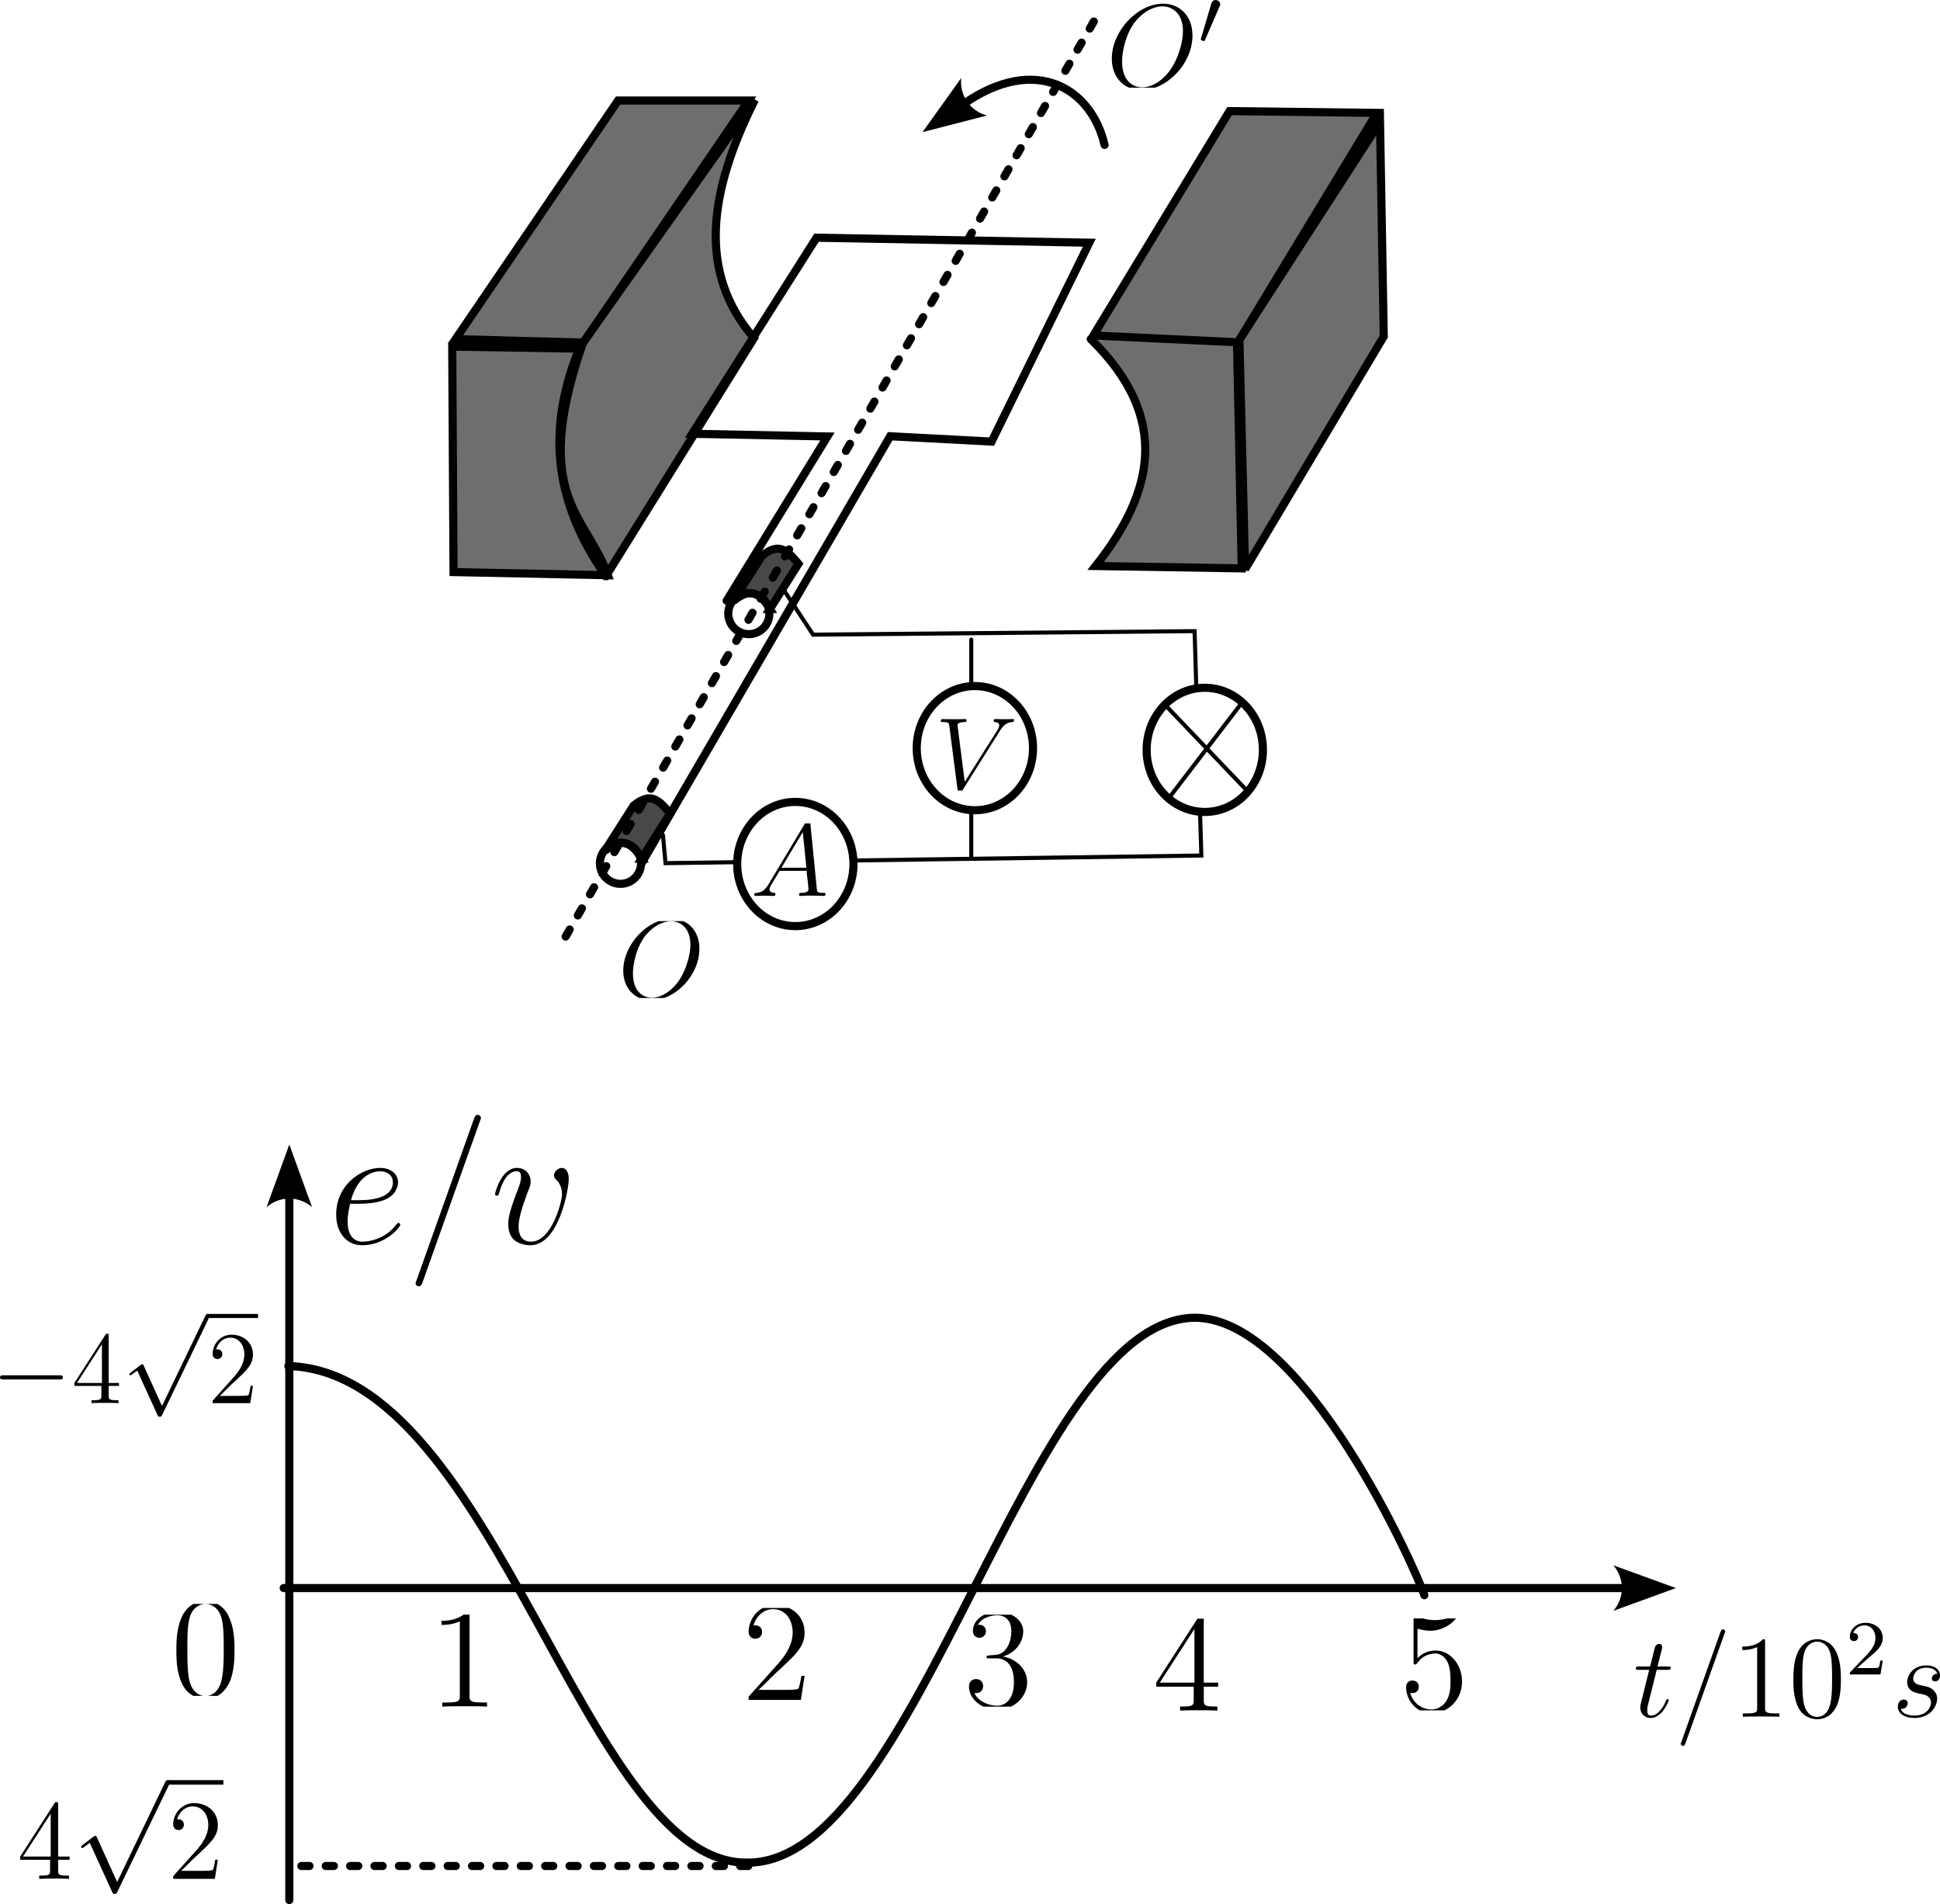 <?xml version="1.0" encoding="UTF-8" standalone="no"?>
<!-- Created with Inkscape (http://www.inkscape.org/) -->
<svg xmlns:inkscape="http://www.inkscape.org/namespaces/inkscape" xmlns:sodipodi="http://sodipodi.sourceforge.net/DTD/sodipodi-0.dtd" xmlns="http://www.w3.org/2000/svg" xmlns:svg="http://www.w3.org/2000/svg" width="47.75mm" height="46.855mm" viewBox="0 0 47.75 46.855" version="1.1" id="svg5" xml:space="preserve" sodipodi:docname="绘图-44.svg" inkscape:version="1.3.2 (1:1.3.2+202404261509+091e20ef0f)">
  <defs id="defs2"><marker style="overflow:visible" id="Arrow2" refX="0" refY="0" orient="auto-start-reverse" inkscape:stockid="Arrow2" markerWidth="7.7" markerHeight="5.6" viewBox="0 0 7.7 5.6" inkscape:isstock="true" inkscape:collect="always" preserveAspectRatio="xMidYMid"><path transform="scale(0.7)" d="M -2,-4 9,0 -2,4 c 2,-2.33 2,-5.66 0,-8 z" style="fill:context-stroke;fill-rule:evenodd;stroke:none" id="arrow2L"></path></marker><clipPath id="clipPath4673">
      <path d="M 0,0 H 8.773 V 8.168 H 0 Z m 0,0" id="path6347"></path>
    </clipPath>
  <clipPath id="clipPath853">
      <path d="M 0,0 H 18 V 8.168 H 0 Z m 0,0" id="path2474"></path>
    </clipPath>
  <clipPath id="clipPath5351">
      <path d="M 0,0 H 9.426 V 8.168 H 0 Z m 0,0" id="path6780"></path>
    </clipPath>
  <clipPath id="clipPath1262">
      <path d="M 0,0 H 9 V 8.168 H 0 Z m 0,0" id="path1576"></path>
    </clipPath>
  <clipPath id="clipPath4897">
      <path d="M 0,0 H 9 V 8.766 H 0 Z m 0,0" id="path6498"></path>
    </clipPath>
  <clipPath id="clipPath7988">
      <path d="M 0,0 H 17 V 11.953 H 0 Z m 0,0" id="path6253"></path>
    </clipPath>
  <clipPath id="clipPath5421">
      <path d="M 0,0 H 10 V 12.465 H 0 Z m 0,0" id="path4479"></path>
    </clipPath>
  <clipPath id="clipPath310">
      <path d="M 6,0 H 17 V 12.434 H 6 Z m 0,0" id="path6854"></path>
    </clipPath>
    <clipPath id="clipPath3837">
      <path d="m 15,0 h 6.668 V 1 H 15 Z m 0,0" id="path5497"></path>
    </clipPath>
    <clipPath id="clipPath3080">
      <path d="m 16,2 h 5.668 v 9 H 16 Z m 0,0" id="path2528"></path>
    </clipPath>
  <clipPath id="clipPath9303">
      <path d="M 16,0 H 26 V 12.434 H 16 Z m 0,0" id="path8102"></path>
    </clipPath>
    <clipPath id="clipPath7655">
      <path d="m 24,0 h 6.969 V 1 H 24 Z m 0,0" id="path8037"></path>
    </clipPath>
    <clipPath id="clipPath1391">
      <path d="m 25,2 h 5.969 v 9 H 25 Z m 0,0" id="path7330"></path>
    </clipPath>
  <clipPath id="clipPath959">
      <path d="M 0,0 H 5.852 V 7.703 H 0 Z m 0,0" id="path3525"></path>
    </clipPath>
  <clipPath id="clipPath2635">
      <path d="M 1,0 H 5 V 7.703 H 1 Z m 0,0" id="path9561"></path>
    </clipPath>
  <clipPath id="clipPath3689">
      <path d="M 0,0 H 5.852 V 7.703 H 0 Z m 0,0" id="path8262"></path>
    </clipPath>
  <clipPath id="clipPath501">
      <path d="M 0,0 H 5.852 V 7.703 H 0 Z m 0,0" id="path6596"></path>
    </clipPath>
  <clipPath id="clipPath5361">
      <path d="M 0,0 H 5.852 V 7.703 H 0 Z m 0,0" id="path9761"></path>
    </clipPath>
  <clipPath id="clipPath535">
      <path d="M 0,0 H 5.852 V 7.703 H 0 Z m 0,0" id="path5704"></path>
    </clipPath>
  <marker style="overflow:visible" id="marker5025-3" refX="0" refY="0" orient="auto-start-reverse" inkscape:stockid="Arrow2" markerWidth="7.7" markerHeight="5.6" viewBox="0 0 7.7 5.6" inkscape:isstock="true" inkscape:collect="always" preserveAspectRatio="xMidYMid"><path transform="scale(0.7)" d="M -2,-4 9,0 -2,4 c 2,-2.33 2,-5.66 0,-8 z" style="fill:context-stroke;fill-rule:evenodd;stroke:none" id="path5023-6"></path></marker><marker style="overflow:visible" id="marker4979-7" refX="0" refY="0" orient="auto-start-reverse" inkscape:stockid="Arrow2" markerWidth="7.7" markerHeight="5.6" viewBox="0 0 7.7 5.6" inkscape:isstock="true" inkscape:collect="always" preserveAspectRatio="xMidYMid"><path transform="scale(0.7)" d="M -2,-4 9,0 -2,4 c 2,-2.33 2,-5.66 0,-8 z" style="fill:context-stroke;fill-rule:evenodd;stroke:none" id="path4977-5"></path></marker><clipPath id="clipPath7988-3">
      <path d="M 0,0 H 17 V 11.953 H 0 Z m 0,0" id="path6253-5"></path>
    </clipPath><clipPath id="clipPath5421-6">
      <path d="M 0,0 H 10 V 12.465 H 0 Z m 0,0" id="path4479-2"></path>
    </clipPath><clipPath id="clipPath310-9">
      <path d="M 6,0 H 17 V 12.434 H 6 Z m 0,0" id="path6854-1"></path>
    </clipPath><clipPath id="clipPath3837-2">
      <path d="m 15,0 h 6.668 V 1 H 15 Z m 0,0" id="path5497-7"></path>
    </clipPath><clipPath id="clipPath3080-0">
      <path d="m 16,2 h 5.668 v 9 H 16 Z m 0,0" id="path2528-9"></path>
    </clipPath><clipPath id="clipPath9303-3">
      <path d="M 16,0 H 26 V 12.434 H 16 Z m 0,0" id="path8102-6"></path>
    </clipPath><clipPath id="clipPath7655-0">
      <path d="m 24,0 h 6.969 V 1 H 24 Z m 0,0" id="path8037-6"></path>
    </clipPath><clipPath id="clipPath1391-2">
      <path d="m 25,2 h 5.969 v 9 H 25 Z m 0,0" id="path7330-6"></path>
    </clipPath><clipPath id="clipPath959-1">
      <path d="M 0,0 H 5.852 V 7.703 H 0 Z m 0,0" id="path3525-8"></path>
    </clipPath><clipPath id="clipPath2635-7">
      <path d="M 1,0 H 5 V 7.703 H 1 Z m 0,0" id="path9561-9"></path>
    </clipPath><clipPath id="clipPath3689-2">
      <path d="M 0,0 H 5.852 V 7.703 H 0 Z m 0,0" id="path8262-0"></path>
    </clipPath><clipPath id="clipPath501-2">
      <path d="M 0,0 H 5.852 V 7.703 H 0 Z m 0,0" id="path6596-3"></path>
    </clipPath><clipPath id="clipPath5361-7">
      <path d="M 0,0 H 5.852 V 7.703 H 0 Z m 0,0" id="path9761-5"></path>
    </clipPath><clipPath id="clipPath535-9">
      <path d="M 0,0 H 5.852 V 7.703 H 0 Z m 0,0" id="path5704-2"></path>
    </clipPath></defs>
  <g inkscape:label="图层 1" inkscape:groupmode="layer" id="layer1" transform="translate(-52.174,-92.771)">
    <path style="fill:#000000;fill-opacity:0.57;stroke:#000000;stroke-width:0.2;stroke-linecap:round;stroke-miterlimit:3.5;stroke-dasharray:none;paint-order:stroke markers fill" d="m 63.387,101.116 3.999,-5.871 h 3.214 l -4.071,5.957 z" id="path468"></path>
    <path style="fill:#000000;fill-opacity:0.57;stroke:#000000;stroke-width:0.2;stroke-linecap:round;stroke-miterlimit:3.5;stroke-dasharray:none;paint-order:stroke markers fill" d="m 63.305,101.3 0.032,5.548 3.799,0.078 c -0.521,-1.471 -1.892,-1.934 -0.663,-5.575 z" id="path1726" sodipodi:nodetypes="ccccc"></path>
    <path style="fill:#000000;fill-opacity:0.57;stroke:#000000;stroke-width:0.2;stroke-linecap:round;stroke-miterlimit:3.5;stroke-dasharray:none;paint-order:stroke markers fill" d="m 67.088,106.948 3.644,-5.858 c -1.396,-1.616 -1.111,-3.606 0.022,-5.862 l -4.311,6.092 c -0.803,1.949 -0.672,3.761 0.644,5.628 z" id="path1779" sodipodi:nodetypes="ccccc"></path>
    <path style="fill:#000000;fill-opacity:0.57;stroke:#000000;stroke-width:0.2;stroke-linecap:round;stroke-miterlimit:3.5;stroke-dasharray:none;paint-order:stroke markers fill" d="m 79.086,101.026 3.352,-5.521 3.626,0.044 -3.42,5.645 z" id="path1781"></path>
    <path style="fill:#000000;fill-opacity:0.57;stroke:#000000;stroke-width:0.2;stroke-linecap:round;stroke-miterlimit:3.5;stroke-dasharray:none;paint-order:stroke markers fill" d="m 79.022,101.116 c 1.986,1.946 1.541,3.786 0.119,5.583 l 3.596,0.058 -0.115,-5.544" id="path1783" sodipodi:nodetypes="cccc"></path>
    <path style="fill:#000000;fill-opacity:0.57;stroke:#000000;stroke-width:0.2;stroke-linecap:round;stroke-miterlimit:3.5;stroke-dasharray:none;paint-order:stroke markers fill" d="m 82.82,106.777 3.413,-5.727 -0.092,-5.276 -3.461,5.357 z" id="path1785" sodipodi:nodetypes="ccccc"></path>
    <path style="fill:none;fill-opacity:0.57;stroke:#000000;stroke-width:0.2;stroke-linecap:round;stroke-miterlimit:3.5;stroke-dasharray:none;paint-order:stroke markers fill" d="m 67.973,114.001 6.111,-10.495 2.496,0.131 2.406,-4.894 -6.715,-0.123 -3.061,4.825 3.33,0.066 -2.48,4.042" id="path1787"></path>
    <g id="g1847" transform="translate(18.417,4.937)">
      <circle style="fill:none;fill-opacity:0.57;stroke:#000000;stroke-width:0.2;stroke-linecap:round;stroke-miterlimit:3.5;stroke-dasharray:none;paint-order:stroke markers fill" id="path1841" cx="49.029" cy="109.077" r="0.506"></circle>
      <path style="fill:#000000;fill-opacity:0.717;stroke:#000000;stroke-width:0.2;stroke-linecap:round;stroke-miterlimit:3.5;stroke-dasharray:none;paint-order:stroke markers fill" d="m 49.549,108.963 0.702,-1.112 c -0.289,-0.341 -0.477,-0.532 -0.897,-0.195 l -0.711,1.115 c 0.288,-0.228 0.58,-0.361 0.907,0.192 z" id="path1843" sodipodi:nodetypes="ccccc"></path>
    </g>
    <g id="g1847-3" transform="translate(21.576,-1.207)">
      <circle style="fill:none;fill-opacity:0.57;stroke:#000000;stroke-width:0.2;stroke-linecap:round;stroke-miterlimit:3.5;stroke-dasharray:none;paint-order:stroke markers fill" id="path1841-6" cx="49.029" cy="109.077" r="0.506"></circle>
      <path style="fill:#000000;fill-opacity:0.717;stroke:#000000;stroke-width:0.2;stroke-linecap:round;stroke-miterlimit:3.5;stroke-dasharray:none;paint-order:stroke markers fill" d="m 49.549,108.963 0.702,-1.112 c -0.289,-0.341 -0.477,-0.532 -0.897,-0.195 l -0.711,1.115 c 0.288,-0.228 0.58,-0.361 0.907,0.192 z" id="path1843-7" sodipodi:nodetypes="ccccc"></path>
    </g>
    <path style="fill:none;fill-opacity:0.717;stroke:#000000;stroke-width:0.1;stroke-linecap:round;stroke-miterlimit:3.5;stroke-dasharray:none;paint-order:stroke markers fill" d="m 71.462,107.282 0.724,1.106 9.391,-0.086 0.166,5.521 -13.188,0.188 -0.064,-0.69" id="path1895"></path>
    <ellipse style="fill:#ffffff;fill-opacity:1;stroke:#000000;stroke-width:0.2;stroke-linecap:round;stroke-miterlimit:3.5;stroke-dasharray:none;paint-order:stroke markers fill" id="path1897" cx="81.828" cy="111.223" rx="1.431" ry="1.528"></ellipse>
    <ellipse style="fill:#ffffff;fill-opacity:1;stroke:#000000;stroke-width:0.2;stroke-linecap:round;stroke-miterlimit:3.5;stroke-dasharray:none;paint-order:stroke markers fill" id="path1897-3" cx="71.75" cy="114.032" rx="1.431" ry="1.528"></ellipse>
    <path style="fill:#ffffff;fill-opacity:1;stroke:#000000;stroke-width:0.1;stroke-linecap:round;stroke-miterlimit:3.5;stroke-dasharray:none;paint-order:stroke markers fill" d="m 76.08,108.51 v 5.384" id="path2726"></path>
    <ellipse style="fill:#ffffff;fill-opacity:1;stroke:#000000;stroke-width:0.2;stroke-linecap:round;stroke-miterlimit:3.5;stroke-dasharray:none;paint-order:stroke markers fill" id="path1897-5" cx="76.169" cy="111.181" rx="1.431" ry="1.528"></ellipse>
    <path style="fill:#ffffff;fill-opacity:1;stroke:#000000;stroke-width:0.1;stroke-linecap:round;stroke-miterlimit:3.5;stroke-dasharray:none;paint-order:stroke markers fill" d="m 80.882,110.149 1.988,2.081" id="path2760"></path>
    <path style="fill:#ffffff;fill-opacity:1;stroke:#000000;stroke-width:0.1;stroke-linecap:round;stroke-miterlimit:3.5;stroke-dasharray:none;paint-order:stroke markers fill" d="m 82.734,110.072 -1.826,2.385" id="path2762"></path>
    <g inkscape:label="" transform="matrix(0.619,0,0,0.619,70.738,112.953)" id="g3182"><g id="surface1" transform="matrix(0.353,0,0,0.353,-0.143,0.128)">
    <g clip-path="url(#clipPath4673)" clip-rule="nonzero" id="g19">
      <g style="fill:#000000;fill-opacity:1" id="g17">
        <g id="use15" transform="translate(0,8.169)">
          <path style="stroke:none" d="M 2.031,-1.328 C 1.609,-0.625 1.203,-0.375 0.641,-0.344 0.5,-0.328 0.406,-0.328 0.406,-0.125 c 0,0.078 0.062,0.125 0.141,0.125 0.219,0 0.75,-0.031 0.969,-0.031 C 1.859,-0.031 2.25,0 2.578,0 c 0.078,0 0.219,0 0.219,-0.234 0,-0.094 -0.094,-0.109 -0.172,-0.109 -0.266,-0.031 -0.5,-0.125 -0.5,-0.406 0,-0.172 0.078,-0.297 0.234,-0.562 l 0.906,-1.516 H 6.312 c 0.016,0.109 0.016,0.203 0.016,0.312 0.047,0.312 0.188,1.562 0.188,1.781 0,0.359 -0.609,0.391 -0.797,0.391 -0.141,0 -0.266,0 -0.266,0.219 C 5.453,0 5.562,0 5.625,0 5.828,0 6.078,-0.031 6.281,-0.031 H 6.953 C 7.688,-0.031 8.219,0 8.219,0 8.312,0 8.438,0 8.438,-0.234 8.438,-0.344 8.328,-0.344 8.156,-0.344 7.5,-0.344 7.484,-0.453 7.453,-0.812 L 6.719,-8.266 c -0.031,-0.25 -0.078,-0.266 -0.203,-0.266 -0.125,0 -0.188,0.016 -0.297,0.203 z M 3.469,-3.172 5.875,-7.188 6.281,-3.172 Z m 0,0" id="path26"></path>
        </g>
      </g>
    </g>
  </g>
</g>
    <g inkscape:label="" transform="matrix(0.611,0,0,0.611,75.33,110.465)" id="g3379"><g id="g3377" transform="matrix(0.353,0,0,0.353,-0.226,-0.004)">
    <g clip-path="url(#clipPath5351)" clip-rule="nonzero" id="g3375">
      <g style="fill:#000000;fill-opacity:1" id="g3373">
        <g id="g3371" transform="translate(0,8.169)">
          <path style="stroke:none" d="M 7.406,-6.844 C 7.812,-7.484 8.172,-7.766 8.781,-7.812 8.906,-7.828 9,-7.828 9,-8.047 9,-8.094 8.984,-8.156 8.875,-8.156 c -0.219,0 -0.734,0.016 -0.953,0.016 -0.344,0 -0.703,-0.016 -1.031,-0.016 -0.094,0 -0.219,0 -0.219,0.219 0,0.109 0.109,0.125 0.156,0.125 0.438,0.031 0.484,0.25 0.484,0.391 0,0.172 -0.172,0.453 -0.172,0.469 L 3.375,-1 2.547,-7.453 c 0,-0.344 0.625,-0.359 0.75,-0.359 0.188,0 0.281,0 0.281,-0.234 0,-0.109 -0.125,-0.109 -0.156,-0.109 -0.203,0 -0.453,0.016 -0.656,0.016 h -0.656 c -0.875,0 -1.234,-0.016 -1.25,-0.016 -0.078,0 -0.219,0 -0.219,0.203 0,0.141 0.094,0.141 0.281,0.141 0.609,0 0.641,0.109 0.688,0.406 l 0.953,7.375 C 2.594,0.219 2.594,0.25 2.766,0.25 2.906,0.25 2.969,0.219 3.078,0.031 Z m 0,0" id="path3369"></path>
        </g>
      </g>
    </g>
  </g>
</g>
    <path style="fill:none;fill-opacity:1;stroke:#000000;stroke-width:0.2;stroke-linecap:round;stroke-miterlimit:3.5;stroke-dasharray:none;marker-end:url(#Arrow2);paint-order:stroke markers fill" d="M 79.362,96.337 C 79.03,94.927 77.657,94.118 75.919,95.31" id="path3754" sodipodi:nodetypes="cc"></path>
    <g inkscape:label="" transform="matrix(0.656,0,0,0.656,67.514,115.379)" id="g4448"><g id="g4446" transform="matrix(0.353,0,0,0.353,-0.204,0.089)">
    <g clip-path="url(#clipPath1262)" clip-rule="nonzero" id="g4444">
      <g style="fill:#000000;fill-opacity:1" id="g4442">
        <g id="g4440" transform="translate(0,8.169)">
          <path style="stroke:none" d="m 8.672,-5.234 c 0,-1.969 -1.281,-3.188 -2.953,-3.188 -2.562,0 -5.141,2.75 -5.141,5.516 0,1.875 1.234,3.156 2.969,3.156 2.516,0 5.125,-2.609 5.125,-5.484 z M 3.625,-0.031 c -0.984,0 -2.016,-0.703 -2.016,-2.578 0,-1.078 0.391,-2.859 1.359,-4.062 0.875,-1.047 1.891,-1.484 2.688,-1.484 1.047,0 2.062,0.766 2.062,2.484 0,1.062 -0.453,2.734 -1.25,3.859 C 5.594,-0.578 4.5,-0.031 3.625,-0.031 Z m 0,0" id="path4438"></path>
        </g>
      </g>
    </g>
  </g>
</g>
    <g inkscape:label="" transform="matrix(0.695,0,0,0.695,79.539,92.771)" id="g4583"><g id="g4581" transform="matrix(0.353,0,0,0.353,-0.204,0.009)">
    <g clip-path="url(#clipPath4897)" clip-rule="nonzero" id="g25">
      <g style="fill:#000000;fill-opacity:1" id="g23">
        <g id="use21" transform="translate(0,8.766)">
          <path style="stroke:none" d="m 8.672,-5.234 c 0,-1.969 -1.281,-3.188 -2.953,-3.188 -2.562,0 -5.141,2.75 -5.141,5.516 0,1.875 1.234,3.156 2.969,3.156 2.516,0 5.125,-2.609 5.125,-5.484 z M 3.625,-0.031 c -0.984,0 -2.016,-0.703 -2.016,-2.578 0,-1.078 0.391,-2.859 1.359,-4.062 0.875,-1.047 1.891,-1.484 2.688,-1.484 1.047,0 2.062,0.766 2.062,2.484 0,1.062 -0.453,2.734 -1.25,3.859 C 5.594,-0.578 4.5,-0.031 3.625,-0.031 Z m 0,0" id="path36"></path>
        </g>
      </g>
    </g>
    <g style="fill:#000000;fill-opacity:1" id="g29">
      <g id="use27" transform="translate(9.271,4.428)">
        <path style="stroke:none" d="M 2.109,-3.781 C 2.156,-3.875 2.188,-3.938 2.188,-4.016 c 0,-0.266 -0.25,-0.438 -0.469,-0.438 -0.312,0 -0.406,0.281 -0.438,0.391 L 0.266,-0.625 c -0.031,0.094 -0.031,0.109 -0.031,0.125 0,0.062 0.047,0.078 0.125,0.109 0.156,0.062 0.172,0.062 0.188,0.062 0.016,0 0.062,0 0.125,-0.141 z m 0,0" id="path40"></path>
      </g>
    </g>
  </g>
</g>
    
    
    
    
    
    
    
    
    
    
    
    
    
    <path style="fill:none;fill-opacity:1;stroke:#000000;stroke-width:0.2;stroke-linecap:round;stroke-miterlimit:3.5;stroke-dasharray:none;marker-end:url(#marker5025-3);paint-order:stroke markers fill" d="M 59.157,131.849 H 92.164" id="path4973-8"></path><path style="fill:none;fill-opacity:1;stroke:#000000;stroke-width:0.2;stroke-linecap:round;stroke-miterlimit:3.5;stroke-dasharray:none;marker-end:url(#marker4979-7);paint-order:stroke markers fill" d="M 59.295,139.526 V 122.195" id="path4975-9"></path><path style="fill:none;fill-opacity:1;stroke:#000000;stroke-width:0.2;stroke-linecap:round;stroke-miterlimit:3.5;stroke-dasharray:none;paint-order:stroke markers fill" d="m 59.272,126.385 c 5.115,0.151 7.256,12.232 11.277,12.22 4.242,0.072 6.901,-13.403 11.045,-13.408 2.706,0.02 5.468,6.294 5.638,6.828" id="path5087-7" sodipodi:nodetypes="cccc"></path><g inkscape:label="" transform="translate(60.448,120.203)" id="g5628-3"><g id="g5626-6" transform="matrix(0.353,0,0,0.353,-0.187,9.7028e-4)">
    <g clip-path="url(#clipPath7988-3)" clip-rule="nonzero" id="g5624-1">
      <g style="fill:#000000;fill-opacity:1" id="g27-2">
        <g id="g5616-9" transform="translate(0,8.966)">
          <path style="stroke:none" d="m 2.141,-2.766 c 0.328,0 1.141,-0.031 1.703,-0.25 0.906,-0.344 1,-1.031 1,-1.25 0,-0.531 -0.453,-1 -1.25,-1 -1.25,0 -3.062,1.125 -3.062,3.25 C 0.531,-0.75 1.25,0.125 2.344,0.125 3.969,0.125 5,-1.141 5,-1.297 5,-1.375 4.922,-1.438 4.875,-1.438 c -0.031,0 -0.047,0.016 -0.156,0.125 -0.766,1.016 -1.891,1.188 -2.359,1.188 -0.672,0 -1.031,-0.531 -1.031,-1.422 0,-0.156 0,-0.469 0.172,-1.219 z m -0.578,-0.25 c 0.516,-1.844 1.656,-2.016 2.031,-2.016 0.531,0 0.891,0.312 0.891,0.766 0,1.25 -1.922,1.25 -2.422,1.25 z m 0,0" id="path5614-3"></path>
        </g>
        <g id="use23-1" transform="translate(5.425,8.966)">
          <path style="stroke:none" d="m 5.125,-8.516 c 0,-0.016 0.078,-0.203 0.078,-0.219 0,-0.141 -0.125,-0.234 -0.219,-0.234 -0.062,0 -0.172,0 -0.266,0.266 l -4,11.25 c 0,0.016 -0.078,0.188 -0.078,0.219 0,0.141 0.125,0.219 0.219,0.219 0.078,0 0.188,-0.016 0.266,-0.266 z m 0,0" id="path5618-9"></path>
        </g>
        <g id="use25-4" transform="translate(11.279,8.966)">
          <path style="stroke:none" d="m 5.469,-4.469 c 0,-0.75 -0.391,-0.797 -0.484,-0.797 -0.281,0 -0.547,0.281 -0.547,0.516 0,0.141 0.078,0.234 0.125,0.281 C 4.688,-4.359 5,-4.047 5,-3.422 c 0,0.5 -0.719,3.297 -2.156,3.297 -0.734,0 -0.875,-0.609 -0.875,-1.047 0,-0.594 0.281,-1.438 0.594,-2.297 0.203,-0.484 0.25,-0.609 0.25,-0.844 0,-0.5 -0.359,-0.953 -0.953,-0.953 -1.094,0 -1.531,1.734 -1.531,1.828 0,0.047 0.047,0.109 0.125,0.109 0.109,0 0.125,-0.047 0.172,-0.219 0.281,-1.031 0.75,-1.484 1.203,-1.484 0.109,0 0.312,0 0.312,0.391 0,0.312 -0.125,0.656 -0.312,1.109 C 1.25,-2 1.25,-1.625 1.25,-1.344 c 0,0.266 0.047,0.766 0.406,1.094 0.438,0.375 1.031,0.375 1.141,0.375 1.984,0 2.672,-3.922 2.672,-4.594 z m 0,0" id="path44-7"></path>
        </g>
      </g>
    </g>
  </g>
</g><g inkscape:label="" transform="matrix(0.68,0,0,0.68,92.438,132.704)" id="g6611-8"><g id="g6609-4" transform="matrix(0.353,0,0,0.353,-0.094,0.056)">
    <g clip-path="url(#clipPath5421-6)" clip-rule="nonzero" id="g42-5">
      <g style="fill:#000000;fill-opacity:1" id="g40-0">
        <g id="use36-3" transform="translate(0,9.475)">
          <path style="stroke:none" d="M 2.406,-4.812 H 3.5 c 0.234,0 0.344,0 0.344,-0.203 0,-0.141 -0.062,-0.141 -0.312,-0.141 H 2.484 l 0.438,-1.734 C 2.969,-7.062 2.969,-7.094 2.969,-7.172 c 0,-0.188 -0.141,-0.297 -0.297,-0.297 -0.109,0 -0.375,0.031 -0.469,0.422 l -0.469,1.891 h -1.125 c -0.234,0 -0.344,0 -0.344,0.234 0,0.109 0.078,0.109 0.312,0.109 h 1.062 L 0.844,-1.656 c -0.094,0.422 -0.125,0.547 -0.125,0.703 0,0.562 0.391,1.078 1.062,1.078 1.203,0 1.859,-1.75 1.859,-1.828 0,-0.078 -0.062,-0.109 -0.125,-0.109 -0.031,0 -0.078,0 -0.094,0.047 C 3.406,-1.75 3.391,-1.75 3.312,-1.547 c -0.25,0.594 -0.797,1.422 -1.5,1.422 -0.359,0 -0.375,-0.297 -0.375,-0.562 0,0 0,-0.234 0.031,-0.375 z m 0,0" id="path63-6"></path>
        </g>
        <g id="use38-1" transform="translate(4.227,9.475)">
          <path style="stroke:none" d="m 5.125,-8.516 c 0,-0.016 0.078,-0.203 0.078,-0.219 0,-0.141 -0.125,-0.234 -0.219,-0.234 -0.062,0 -0.172,0 -0.266,0.266 l -4,11.25 c 0,0.016 -0.078,0.188 -0.078,0.219 0,0.141 0.125,0.219 0.219,0.219 0.078,0 0.188,-0.016 0.266,-0.266 z m 0,0" id="path67-0"></path>
        </g>
      </g>
    </g>
    <g style="fill:#000000;fill-opacity:1" id="g48-6">
      <g id="use44-3" transform="translate(10.08,9.475)">
        <path style="stroke:none" d="m 3.438,-7.656 c 0,-0.281 0,-0.297 -0.234,-0.297 C 2.922,-7.625 2.312,-7.188 1.094,-7.188 v 0.344 c 0.266,0 0.859,0 1.531,-0.297 v 6.219 c 0,0.438 -0.047,0.578 -1.094,0.578 h -0.375 V 0 c 0.328,-0.031 1.484,-0.031 1.875,-0.031 0.406,0 1.547,0 1.875,0.031 v -0.344 h -0.375 c -1.047,0 -1.094,-0.141 -1.094,-0.578 z m 0,0" id="path71-2"></path>
      </g>
      <g id="use46-0" transform="translate(15.933,9.475)">
        <path style="stroke:none" d="m 5.359,-3.828 c 0,-0.984 -0.062,-1.953 -0.5,-2.859 -0.484,-1 -1.344,-1.266 -1.938,-1.266 -0.688,0 -1.531,0.344 -1.984,1.344 -0.328,0.75 -0.453,1.5 -0.453,2.781 0,1.156 0.094,2.031 0.516,2.891 0.469,0.906 1.297,1.188 1.922,1.188 1.031,0 1.625,-0.625 1.984,-1.312 0.422,-0.891 0.453,-2.062 0.453,-2.766 z m -2.438,3.844 C 2.531,0.016 1.75,-0.203 1.531,-1.5 c -0.125,-0.719 -0.125,-1.625 -0.125,-2.469 0,-0.984 0,-1.859 0.188,-2.562 0.203,-0.812 0.812,-1.172 1.328,-1.172 0.453,0 1.141,0.266 1.375,1.297 0.156,0.688 0.156,1.625 0.156,2.438 0,0.797 0,1.703 -0.141,2.438 -0.219,1.312 -0.984,1.547 -1.391,1.547 z m 0,0" id="path75-6"></path>
      </g>
    </g>
    <g style="fill:#000000;fill-opacity:1" id="g52-1">
      <g id="use50-5" transform="translate(21.786,5.137)">
        <path style="stroke:none" d="m 2.25,-1.625 c 0.125,-0.125 0.453,-0.391 0.594,-0.5 0.484,-0.453 0.953,-0.891 0.953,-1.609 0,-0.953 -0.797,-1.562 -1.781,-1.562 -0.969,0 -1.594,0.719 -1.594,1.438 0,0.391 0.312,0.438 0.422,0.438 0.172,0 0.422,-0.109 0.422,-0.422 0,-0.406 -0.406,-0.406 -0.5,-0.406 C 1,-4.844 1.531,-5.031 1.922,-5.031 c 0.734,0 1.125,0.625 1.125,1.297 0,0.828 -0.578,1.438 -1.531,2.391 l -1,1.047 C 0.422,-0.219 0.422,-0.203 0.422,0 H 3.562 l 0.234,-1.422 h -0.25 C 3.531,-1.266 3.469,-0.875 3.375,-0.719 c -0.047,0.062 -0.656,0.062 -0.781,0.062 H 1.172 Z m 0,0" id="path79-5"></path>
      </g>
    </g>
    <g style="fill:#000000;fill-opacity:1" id="g56-4">
      <g id="use54-7" transform="translate(26.518,9.475)">
        <path style="stroke:none" d="m 2.719,-2.391 c 0.203,0.031 0.531,0.109 0.609,0.125 0.156,0.047 0.688,0.234 0.688,0.812 0,0.359 -0.328,1.328 -1.719,1.328 -0.25,0 -1.156,-0.031 -1.391,-0.688 C 1.391,-0.75 1.625,-1.125 1.625,-1.391 c 0,-0.25 -0.172,-0.375 -0.406,-0.375 -0.266,0 -0.609,0.203 -0.609,0.734 0,0.703 0.719,1.156 1.672,1.156 1.812,0 2.359,-1.344 2.359,-1.969 0,-0.172 0,-0.516 -0.391,-0.891 C 3.953,-3.031 3.672,-3.078 3.031,-3.219 2.703,-3.281 2.188,-3.391 2.188,-3.938 c 0,-0.234 0.219,-1.094 1.344,-1.094 0.516,0 1,0.188 1.125,0.625 -0.531,0 -0.562,0.453 -0.562,0.469 0,0.25 0.234,0.312 0.344,0.312 0.172,0 0.5,-0.125 0.5,-0.625 0,-0.5 -0.453,-1.016 -1.391,-1.016 -1.562,0 -1.984,1.219 -1.984,1.719 0,0.906 0.891,1.094 1.156,1.156 z m 0,0" id="path83-6"></path>
      </g>
    </g>
  </g>
</g><g inkscape:label="" transform="matrix(0.664,0,0,0.664,52.671,136.573)" id="g6888-5"><g id="g6886-6" transform="matrix(0.353,0,0,0.353,-0.116,-0.166)">
    <g style="fill:#000000;fill-opacity:1" id="g32-9">
      <g id="use30-3" transform="translate(0,10.846)">
        <path style="stroke:none" d="m 4.312,-7.781 c 0,-0.234 0,-0.281 -0.172,-0.281 -0.094,0 -0.125,0 -0.219,0.141 L 0.328,-2.344 V -2 H 3.469 v 1.094 c 0,0.438 -0.031,0.562 -0.906,0.562 H 2.328 V 0 c 0.281,-0.031 1.219,-0.031 1.562,-0.031 0.328,0 1.281,0 1.562,0.031 V -0.344 H 5.219 c -0.875,0 -0.906,-0.125 -0.906,-0.562 V -2 H 5.516 V -2.344 H 4.312 Z m -0.781,0.938 v 4.5 H 0.625 Z m 0,0" id="path55-7"></path>
      </g>
    </g>
    <g clip-path="url(#clipPath310-9)" clip-rule="nonzero" id="g38-4">
      <g style="fill:#000000;fill-opacity:1" id="g36-5">
        <g id="use34-2" transform="translate(5.853,0.956)">
          <path style="stroke:none" d="M 4.656,10.219 2.547,5.562 C 2.469,5.375 2.406,5.375 2.359,5.375 c 0,0 -0.062,0 -0.203,0.094 l -1.125,0.859 C 0.875,6.453 0.875,6.484 0.875,6.531 c 0,0.062 0.031,0.125 0.109,0.125 0.078,0 0.281,-0.172 0.422,-0.266 0.062,-0.062 0.25,-0.188 0.375,-0.281 l 2.359,5.172 c 0.078,0.188 0.141,0.188 0.25,0.188 0.172,0 0.219,-0.062 0.297,-0.234 L 10.109,0 c 0.094,-0.172 0.094,-0.219 0.094,-0.234 0,-0.125 -0.109,-0.25 -0.25,-0.25 -0.094,0 -0.172,0.062 -0.266,0.25 z m 0,0" id="path59-5"></path>
        </g>
      </g>
    </g>
    <g clip-path="url(#clipPath3837-2)" clip-rule="nonzero" id="g6877-4">
      <path style="fill:none;stroke:#000000;stroke-width:0.478;stroke-linecap:butt;stroke-linejoin:miter;stroke-miterlimit:10;stroke-opacity:1" d="M 4.0625e-4,-0.002 H 5.852" transform="matrix(1,0,0,-1,15.816,0.717)" id="path6875-7"></path>
    </g>
    <g clip-path="url(#clipPath3080-0)" clip-rule="nonzero" id="g6884-4">
      <g style="fill:#000000;fill-opacity:1" id="g46-4">
        <g id="g6881-3" transform="translate(15.816,10.846)">
          <path style="stroke:none" d="M 5.266,-2.016 H 5 c -0.047,0.203 -0.141,0.875 -0.25,1.062 C 4.656,-0.844 3.984,-0.844 3.625,-0.844 H 1.406 c 0.328,-0.281 1.062,-1.047 1.359,-1.328 1.828,-1.672 2.5,-2.297 2.5,-3.484 0,-1.375 -1.094,-2.297 -2.484,-2.297 -1.375,0 -2.203,1.188 -2.203,2.219 0,0.609 0.531,0.609 0.562,0.609 0.266,0 0.562,-0.188 0.562,-0.562 0,-0.344 -0.219,-0.562 -0.562,-0.562 -0.094,0 -0.125,0 -0.156,0.016 0.219,-0.812 0.875,-1.375 1.641,-1.375 1.016,0 1.641,0.859 1.641,1.953 C 4.266,-4.641 3.688,-3.75 3,-2.984 L 0.578,-0.281 V 0 h 4.375 z m 0,0" id="path6879-0"></path>
        </g>
      </g>
    </g>
  </g>
</g><g inkscape:label="" transform="matrix(0.6,0,0,0.6,52.174,125.101)" id="g7205-7"><g id="g7203-8" transform="matrix(0.353,0,0,0.353,-0.347,-0.166)">
    <g style="fill:#000000;fill-opacity:1" id="g35-6">
      <g id="use33-8" transform="translate(0,10.846)">
        <path style="stroke:none" d="m 7.875,-2.75 c 0.203,0 0.422,0 0.422,-0.234 0,-0.25 -0.219,-0.25 -0.422,-0.25 H 1.406 c -0.203,0 -0.422,0 -0.422,0.25 0,0.234 0.219,0.234 0.422,0.234 z m 0,0" id="path62-8"></path>
      </g>
    </g>
    <g style="fill:#000000;fill-opacity:1" id="g39-4">
      <g id="use37-3" transform="translate(9.298,10.846)">
        <path style="stroke:none" d="m 4.312,-7.781 c 0,-0.234 0,-0.281 -0.172,-0.281 -0.094,0 -0.125,0 -0.219,0.141 L 0.328,-2.344 V -2 H 3.469 v 1.094 c 0,0.438 -0.031,0.562 -0.906,0.562 H 2.328 V 0 c 0.281,-0.031 1.219,-0.031 1.562,-0.031 0.328,0 1.281,0 1.562,0.031 V -0.344 H 5.219 c -0.875,0 -0.906,-0.125 -0.906,-0.562 V -2 H 5.516 V -2.344 H 4.312 Z m -0.781,0.938 v 4.5 H 0.625 Z m 0,0" id="path66-1"></path>
      </g>
    </g>
    <g clip-path="url(#clipPath9303-3)" clip-rule="nonzero" id="g45-4">
      <g style="fill:#000000;fill-opacity:1" id="g43-9">
        <g id="use41-2" transform="translate(15.151,0.956)">
          <path style="stroke:none" d="M 4.656,10.219 2.547,5.562 C 2.469,5.375 2.406,5.375 2.359,5.375 c 0,0 -0.062,0 -0.203,0.094 l -1.125,0.859 C 0.875,6.453 0.875,6.484 0.875,6.531 c 0,0.062 0.031,0.125 0.109,0.125 0.078,0 0.281,-0.172 0.422,-0.266 0.062,-0.062 0.25,-0.188 0.375,-0.281 l 2.359,5.172 c 0.078,0.188 0.141,0.188 0.25,0.188 0.172,0 0.219,-0.062 0.297,-0.234 L 10.109,0 c 0.094,-0.172 0.094,-0.219 0.094,-0.234 0,-0.125 -0.109,-0.25 -0.25,-0.25 -0.094,0 -0.172,0.062 -0.266,0.25 z m 0,0" id="path70-0"></path>
        </g>
      </g>
    </g>
    <g clip-path="url(#clipPath7655-0)" clip-rule="nonzero" id="g49-6">
      <path style="fill:none;stroke:#000000;stroke-width:0.478;stroke-linecap:butt;stroke-linejoin:miter;stroke-miterlimit:10;stroke-opacity:1" d="M -7.1875e-4,-0.002 H 5.855" transform="matrix(1,0,0,-1,25.114,0.717)" id="path47-8"></path>
    </g>
    <g clip-path="url(#clipPath1391-2)" clip-rule="nonzero" id="g55-9">
      <g style="fill:#000000;fill-opacity:1" id="g53-2">
        <g id="use51-6" transform="translate(25.114,10.846)">
          <path style="stroke:none" d="M 5.266,-2.016 H 5 c -0.047,0.203 -0.141,0.875 -0.25,1.062 C 4.656,-0.844 3.984,-0.844 3.625,-0.844 H 1.406 c 0.328,-0.281 1.062,-1.047 1.359,-1.328 1.828,-1.672 2.5,-2.297 2.5,-3.484 0,-1.375 -1.094,-2.297 -2.484,-2.297 -1.375,0 -2.203,1.188 -2.203,2.219 0,0.609 0.531,0.609 0.562,0.609 0.266,0 0.562,-0.188 0.562,-0.562 0,-0.344 -0.219,-0.562 -0.562,-0.562 -0.094,0 -0.125,0 -0.156,0.016 0.219,-0.812 0.875,-1.375 1.641,-1.375 1.016,0 1.641,0.859 1.641,1.953 C 4.266,-4.641 3.688,-3.75 3,-2.984 L 0.578,-0.281 V 0 h 4.375 z m 0,0" id="path74-6"></path>
        </g>
      </g>
    </g>
  </g>
</g><g inkscape:label="" transform="matrix(0.832,0,0,0.832,56.515,132.166)" id="g7561-4"><g id="g7559-9" transform="matrix(0.353,0,0,0.353,-0.171,0.088)">
    <g clip-path="url(#clipPath959-1)" clip-rule="nonzero" id="g7557-5">
      <g style="fill:#000000;fill-opacity:1" id="g7555-0">
        <g id="g7553-4" transform="translate(0,7.704)">
          <path style="stroke:none" d="m 5.359,-3.828 c 0,-0.984 -0.062,-1.953 -0.5,-2.859 -0.484,-1 -1.344,-1.266 -1.938,-1.266 -0.688,0 -1.531,0.344 -1.984,1.344 -0.328,0.75 -0.453,1.5 -0.453,2.781 0,1.156 0.094,2.031 0.516,2.891 0.469,0.906 1.297,1.188 1.922,1.188 1.031,0 1.625,-0.625 1.984,-1.312 0.422,-0.891 0.453,-2.062 0.453,-2.766 z m -2.438,3.844 C 2.531,0.016 1.75,-0.203 1.531,-1.5 c -0.125,-0.719 -0.125,-1.625 -0.125,-2.469 0,-0.984 0,-1.859 0.188,-2.562 0.203,-0.812 0.812,-1.172 1.328,-1.172 0.453,0 1.141,0.266 1.375,1.297 0.156,0.688 0.156,1.625 0.156,2.438 0,0.797 0,1.703 -0.141,2.438 -0.219,1.312 -0.984,1.547 -1.391,1.547 z m 0,0" id="path7551-8"></path>
        </g>
      </g>
    </g>
  </g>
</g><g inkscape:label="" transform="matrix(0.832,0,0,0.832,63.042,132.43)" id="g7917-7"><g id="g7915-1" transform="matrix(0.353,0,0,0.353,-0.386,0.088)">
    <g clip-path="url(#clipPath2635-7)" clip-rule="nonzero" id="g7913-7">
      <g style="fill:#000000;fill-opacity:1" id="g7911-2">
        <g id="g7909-7" transform="translate(0,7.704)">
          <path style="stroke:none" d="m 3.438,-7.656 c 0,-0.281 0,-0.297 -0.234,-0.297 C 2.922,-7.625 2.312,-7.188 1.094,-7.188 v 0.344 c 0.266,0 0.859,0 1.531,-0.297 v 6.219 c 0,0.438 -0.047,0.578 -1.094,0.578 h -0.375 V 0 c 0.328,-0.031 1.484,-0.031 1.875,-0.031 0.406,0 1.547,0 1.875,0.031 v -0.344 h -0.375 c -1.047,0 -1.094,-0.141 -1.094,-0.578 z m 0,0" id="path7907-2"></path>
        </g>
      </g>
    </g>
  </g>
</g><g inkscape:label="" transform="matrix(0.832,0,0,0.832,70.601,132.266)" id="g8289-2"><g id="g8287-6" transform="matrix(0.353,0,0,0.353,-0.204,0.088)">
    <g clip-path="url(#clipPath3689-2)" clip-rule="nonzero" id="g8285-1">
      <g style="fill:#000000;fill-opacity:1" id="g8283-0">
        <g id="g8281-6" transform="translate(0,7.704)">
          <path style="stroke:none" d="M 5.266,-2.016 H 5 c -0.047,0.203 -0.141,0.875 -0.25,1.062 C 4.656,-0.844 3.984,-0.844 3.625,-0.844 H 1.406 c 0.328,-0.281 1.062,-1.047 1.359,-1.328 1.828,-1.672 2.5,-2.297 2.5,-3.484 0,-1.375 -1.094,-2.297 -2.484,-2.297 -1.375,0 -2.203,1.188 -2.203,2.219 0,0.609 0.531,0.609 0.562,0.609 0.266,0 0.562,-0.188 0.562,-0.562 0,-0.344 -0.219,-0.562 -0.562,-0.562 -0.094,0 -0.125,0 -0.156,0.016 0.219,-0.812 0.875,-1.375 1.641,-1.375 1.016,0 1.641,0.859 1.641,1.953 C 4.266,-4.641 3.688,-3.75 3,-2.984 L 0.578,-0.281 V 0 h 4.375 z m 0,0" id="path8279-1"></path>
        </g>
      </g>
    </g>
  </g>
</g><g inkscape:label="" transform="matrix(0.832,0,0,0.832,76.024,132.431)" id="g8677-5"><g id="g8675-9" transform="matrix(0.353,0,0,0.353,-0.171,0.088)">
    <g clip-path="url(#clipPath501-2)" clip-rule="nonzero" id="g8673-4">
      <g style="fill:#000000;fill-opacity:1" id="g8671-9">
        <g id="g8669-0" transform="translate(0,7.704)">
          <path style="stroke:none" d="m 2.203,-4.297 c -0.203,0.016 -0.25,0.031 -0.25,0.141 0,0.109 0.062,0.109 0.266,0.109 h 0.547 c 1.031,0 1.484,0.844 1.484,1.984 0,1.578 -0.812,1.984 -1.406,1.984 -0.578,0 -1.547,-0.266 -1.906,-1.062 0.391,0.062 0.734,-0.156 0.734,-0.578 0,-0.344 -0.25,-0.594 -0.578,-0.594 -0.297,0 -0.609,0.172 -0.609,0.625 0,1.062 1.062,1.938 2.391,1.938 1.422,0 2.484,-1.094 2.484,-2.297 C 5.359,-3.141 4.469,-4 3.328,-4.203 4.359,-4.5 5.031,-5.375 5.031,-6.312 c 0,-0.938 -0.984,-1.641 -2.141,-1.641 -1.188,0 -2.078,0.734 -2.078,1.609 0,0.469 0.375,0.578 0.547,0.578 0.25,0 0.547,-0.188 0.547,-0.547 0,-0.375 -0.297,-0.547 -0.562,-0.547 -0.062,0 -0.094,0 -0.125,0.016 0.453,-0.812 1.578,-0.812 1.641,-0.812 0.391,0 1.172,0.172 1.172,1.344 0,0.234 -0.031,0.891 -0.391,1.406 C 3.281,-4.375 2.875,-4.344 2.562,-4.328 Z m 0,0" id="path8667-9"></path>
        </g>
      </g>
    </g>
  </g>
</g><g inkscape:label="" transform="matrix(0.832,0,0,0.832,80.633,132.497)" id="g9081-1"><g id="g9079-7" transform="matrix(0.353,0,0,0.353,-0.116,0.126)">
    <g clip-path="url(#clipPath5361-7)" clip-rule="nonzero" id="g9077-7">
      <g style="fill:#000000;fill-opacity:1" id="g9075-1">
        <g id="g9073-1" transform="translate(0,7.704)">
          <path style="stroke:none" d="m 4.312,-7.781 c 0,-0.234 0,-0.281 -0.172,-0.281 -0.094,0 -0.125,0 -0.219,0.141 L 0.328,-2.344 V -2 H 3.469 v 1.094 c 0,0.438 -0.031,0.562 -0.906,0.562 H 2.328 V 0 c 0.281,-0.031 1.219,-0.031 1.562,-0.031 0.328,0 1.281,0 1.562,0.031 V -0.344 H 5.219 c -0.875,0 -0.906,-0.125 -0.906,-0.562 V -2 H 5.516 V -2.344 H 4.312 Z m -0.781,0.938 v 4.5 H 0.625 Z m 0,0" id="path9071-5"></path>
        </g>
      </g>
    </g>
  </g>
</g><g inkscape:label="" transform="matrix(0.832,0,0,0.832,86.783,132.528)" id="g9501-9"><g id="g9499-7" transform="matrix(0.353,0,0,0.353,-0.204,0.082)">
    <g clip-path="url(#clipPath535-9)" clip-rule="nonzero" id="g9497-7">
      <g style="fill:#000000;fill-opacity:1" id="g9495-6">
        <g id="g9493-7" transform="translate(0,7.704)">
          <path style="stroke:none" d="m 1.531,-6.844 c 0.516,0.156 0.938,0.172 1.062,0.172 1.344,0 2.219,-0.984 2.219,-1.156 0,-0.047 -0.031,-0.109 -0.109,-0.109 -0.016,0 -0.047,0 -0.156,0.047 C 3.891,-7.609 3.312,-7.562 3,-7.562 c -0.781,0 -1.344,-0.25 -1.578,-0.344 C 1.344,-7.938 1.312,-7.938 1.297,-7.938 c -0.094,0 -0.094,0.078 -0.094,0.266 V -4.125 c 0,0.219 0,0.281 0.141,0.281 0.062,0 0.078,0 0.203,-0.156 C 1.875,-4.484 2.438,-4.766 3.031,-4.766 c 0.641,0 0.953,0.578 1.047,0.781 0.203,0.469 0.219,1.062 0.219,1.516 0,0.453 0,1.125 -0.344,1.672 -0.266,0.422 -0.719,0.719 -1.25,0.719 -0.797,0 -1.562,-0.531 -1.781,-1.406 0.062,0.031 0.125,0.031 0.188,0.031 0.203,0 0.531,-0.109 0.531,-0.516 0,-0.344 -0.234,-0.531 -0.531,-0.531 -0.219,0 -0.531,0.109 -0.531,0.578 0,1.016 0.828,2.172 2.141,2.172 1.359,0 2.547,-1.141 2.547,-2.656 0,-1.422 -0.969,-2.609 -2.219,-2.609 -0.688,0 -1.203,0.312 -1.516,0.641 z m 0,0" id="path9491-3"></path>
        </g>
      </g>
    </g>
  </g>
</g><path style="fill:none;fill-opacity:1;stroke:#000000;stroke-width:0.2;stroke-linecap:round;stroke-miterlimit:3.5;stroke-dasharray:0.2, 0.4;stroke-dashoffset:0;paint-order:stroke markers fill" d="m 59.592,138.688 h 11.209" id="path9912-6"></path>
    <path style="fill:none;fill-opacity:1;stroke:#000000;stroke-width:0.2;stroke-linecap:round;stroke-miterlimit:3.5;stroke-dasharray:0.2, 0.4;stroke-dashoffset:0;paint-order:stroke markers fill" d="M 66.096,115.817 79.162,93.186" id="path9918"></path>
  </g>
</svg>
